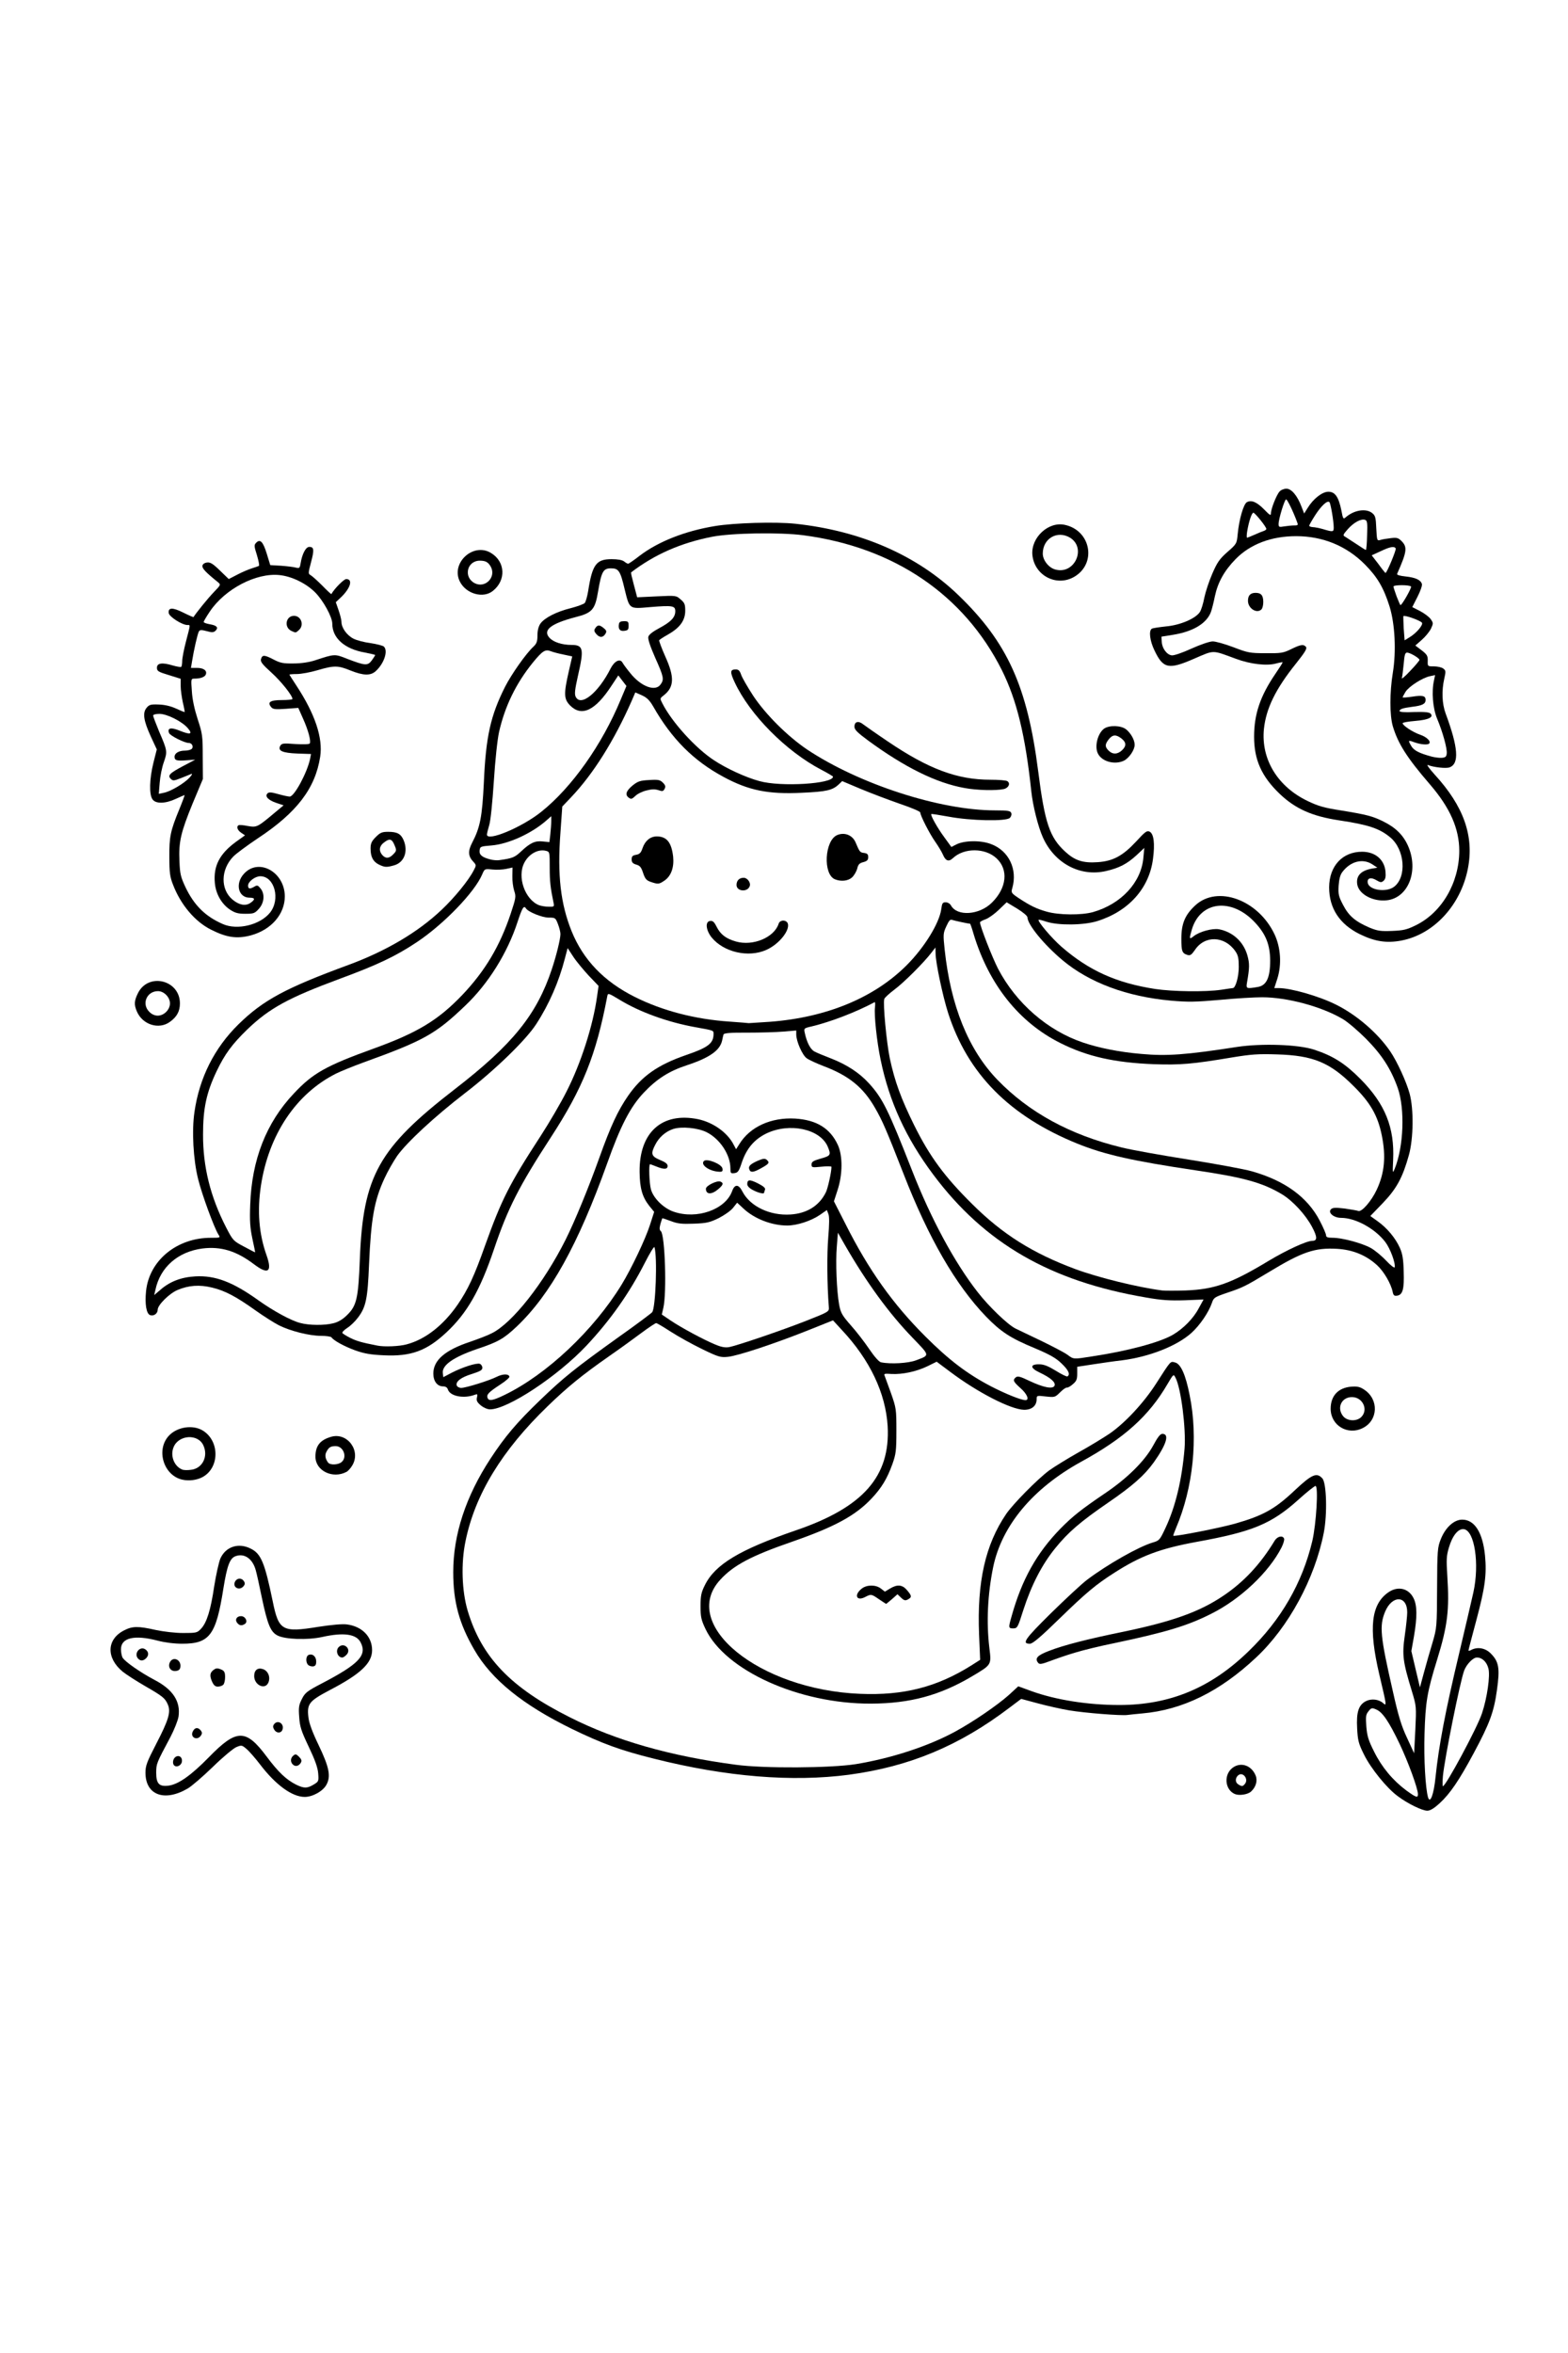 <?xml version="1.0" encoding="UTF-8"?>
<svg xmlns="http://www.w3.org/2000/svg" class="img-fluid" id="outputsvg" style="transform: none; transform-origin: 50% 50%; cursor: move;" width="1024" height="1536" viewBox="0 0 10240 15360">
  <rect x="0" y="0" width="10240" height="15360" fill="#808080" stroke="none"/>
  <g id="lfPOqvWoiWJVFK2jNdu3FW" fill="rgb(0,0,0)" style="transform: none;">
    <g style="transform: none;">
      <path id="pequPhR42" d="M9204 11820 c-32 -17 -80 -46 -106 -65 -72 -53 -175 -180 -221 -273 -39 -80 -41 -88 -45 -196 -3 -74 0 -126 8 -150 15 -47 60 -76 118 -76 23 0 42 -1 42 -3 0 -2 -14 -64 -32 -138 -27 -112 -32 -154 -32 -259 -1 -133 9 -185 47 -241 37 -55 81 -79 148 -79 116 0 149 42 149 192 0 51 -6 126 -14 165 -10 54 -11 85 -4 120 l11 47 28 -92 c54 -175 59 -223 57 -469 -3 -218 -2 -231 20 -285 14 -34 38 -70 62 -92 38 -34 44 -36 109 -36 59 0 74 4 99 25 44 37 69 107 81 223 14 136 2 250 -49 435 -22 82 -40 151 -40 153 0 2 20 4 44 4 81 0 135 73 136 184 0 98 -29 266 -61 346 -37 93 -162 326 -225 421 -26 38 -72 92 -102 120 -51 47 -56 49 -111 49 -44 0 -72 -7 -117 -30z m-4 -187 c0 -35 -135 -323 -181 -388 -36 -50 -56 -57 -64 -22 -17 68 63 240 162 347 60 64 83 82 83 63z m166 -218 c26 -181 59 -344 135 -660 111 -468 112 -469 105 -562 -3 -51 -13 -101 -25 -129 -19 -41 -23 -45 -38 -33 -9 8 -26 34 -37 59 -19 42 -21 63 -21 280 -1 260 -3 278 -70 495 -24 77 -51 176 -60 220 -19 92 -32 392 -20 451 7 32 9 34 12 14 2 -14 10 -74 19 -135z m209 -99 c104 -208 142 -381 96 -437 -19 -24 -19 -24 -41 -4 -12 11 -27 33 -34 50 -16 39 -58 224 -91 400 -14 77 -28 149 -31 160 -11 43 25 -18 101 -169z m-380 -228 c-36 -115 -65 -250 -65 -305 0 -27 7 -91 15 -143 18 -118 18 -122 1 -145 -12 -17 -16 -17 -31 -5 -49 40 -69 135 -50 240 25 135 105 474 123 517 l17 43 8 -61 c6 -51 4 -73 -18 -141z"></path>
      <path id="pQEDBRsRW" d="M1035 11751 c-88 -23 -115 -64 -115 -178 l0 -83 75 -146 c41 -80 75 -157 75 -170 0 -36 -46 -78 -155 -140 -190 -107 -230 -157 -223 -275 4 -81 24 -114 88 -146 57 -29 143 -30 266 -3 49 11 116 20 150 20 53 0 63 -3 87 -28 37 -39 63 -121 86 -278 34 -221 65 -264 194 -264 81 0 135 24 165 72 23 38 50 132 83 291 24 120 49 167 94 179 19 5 72 0 150 -13 290 -50 405 2 405 183 0 62 -4 79 -26 111 -34 51 -118 111 -253 181 -164 86 -166 93 -68 300 54 115 61 136 64 205 4 61 1 83 -15 111 -42 78 -182 106 -287 56 -63 -30 -132 -91 -192 -170 -62 -82 -104 -126 -120 -126 -8 0 -72 56 -144 124 -93 90 -146 133 -192 156 -65 32 -141 44 -192 31z m995 -139 c22 -18 23 -19 6 -68 -24 -73 -36 -87 -36 -43 0 46 -15 59 -65 59 -53 0 -65 -13 -65 -70 0 -25 5 -51 12 -58 16 -16 81 -15 97 1 7 6 -2 -19 -20 -57 -28 -60 -33 -82 -36 -170 -4 -91 -2 -106 19 -146 21 -41 35 -51 145 -110 67 -36 132 -73 145 -82 l23 -17 -30 0 c-43 -1 -55 -17 -55 -71 0 -56 12 -70 64 -71 34 -2 36 -3 12 -6 -17 -3 -66 3 -111 12 -59 13 -113 16 -200 13 -191 -6 -202 -18 -255 -269 -39 -186 -46 -211 -71 -243 -29 -36 -59 -31 -81 14 -9 19 -17 37 -18 40 0 3 20 4 45 2 58 -5 75 9 75 62 0 54 -13 66 -72 66 -41 0 -50 -3 -57 -22 -6 -17 -10 -8 -15 41 -11 93 -43 209 -72 259 -42 71 -85 85 -248 79 -72 -2 -140 -8 -152 -11 -18 -7 -20 -4 -16 28 7 58 -4 84 -40 94 -32 8 -32 8 51 51 157 82 197 141 189 277 -4 66 -12 89 -51 167 -26 50 -41 85 -35 79 14 -14 77 -16 97 -3 9 6 12 25 10 65 l-4 56 108 -110 c124 -125 166 -150 253 -150 73 0 114 25 170 102 70 98 126 159 178 194 58 39 75 41 106 16z m-871 -19 l46 -28 -50 -5 -50 -5 -5 -50 -6 -50 -22 48 c-49 107 -9 147 87 90z m-287 -850 c5 -6 24 -14 41 -16 31 -4 31 -4 -5 -5 -26 -2 -45 5 -64 22 l-28 23 20 29 19 29 3 -35 c2 -19 8 -40 14 -47z m1458 28 c0 -9 -7 -26 -16 -37 -14 -17 -15 -17 -10 -1 3 10 6 30 6 43 0 14 4 22 10 19 6 -3 10 -14 10 -24z"></path>
      <path id="p3vIZhTuu" d="M1232 11368 c-15 -15 -16 -72 -2 -99 8 -14 21 -19 53 -19 54 0 67 13 67 65 0 52 -13 65 -65 65 -23 0 -46 -5 -53 -12z"></path>
      <path id="p16ICLbK8O" d="M1760 11321 c-14 -27 -13 -84 2 -99 7 -7 30 -12 53 -12 51 0 65 13 65 61 0 62 -7 69 -61 69 -38 0 -51 -4 -59 -19z"></path>
      <path id="pzthdB4jw" d="M1354 11005 c-20 -49 -18 -108 4 -128 21 -19 92 -23 123 -7 16 9 19 22 19 78 0 40 -5 73 -12 80 -7 7 -36 12 -66 12 -51 0 -54 -1 -68 -35z"></path>
      <path id="p58fmgrzG" d="M1650 11020 c-15 -15 -20 -33 -20 -78 0 -32 5 -63 12 -70 20 -20 105 -15 128 8 22 22 28 106 10 141 -15 28 -102 27 -130 -1z"></path>
      <path id="p1FWKD6Kwk" d="M1081 10921 c-14 -25 -14 -77 -1 -102 8 -15 21 -19 59 -19 62 0 73 14 69 82 l-3 53 -57 3 c-48 3 -58 0 -67 -17z"></path>
      <path id="phHRzEao2" d="M1981 10896 c-7 -8 -11 -36 -9 -68 l3 -53 51 -3 c64 -4 76 9 72 80 l-3 53 -51 3 c-35 2 -54 -2 -63 -12z"></path>
      <path id="pXeO1dQ16" d="M1521 10626 c-7 -8 -11 -34 -9 -58 l3 -43 54 -3 c63 -4 71 4 71 64 0 29 -5 44 -16 48 -29 11 -91 6 -103 -8z"></path>
      <path id="pmwEt9jjs" d="M8034 11740 c-39 -16 -54 -49 -54 -123 0 -62 3 -71 29 -98 26 -26 36 -29 93 -29 71 0 99 14 123 60 34 65 6 169 -51 190 -31 12 -111 12 -140 0z"></path>
      <path id="pvvKZbjWh" d="M4945 11630 c-319 -27 -707 -106 -965 -195 -147 -50 -424 -188 -555 -276 -152 -101 -285 -235 -357 -359 -104 -178 -138 -311 -138 -537 0 -219 34 -369 130 -571 82 -172 195 -335 335 -481 l80 -84 -51 32 c-73 44 -157 71 -225 71 -47 0 -63 -5 -88 -26 -17 -14 -31 -32 -31 -40 0 -10 -15 -14 -60 -14 -68 0 -115 -19 -125 -50 -4 -13 -15 -20 -31 -20 -46 0 -64 -32 -64 -114 0 -60 4 -79 23 -107 33 -49 108 -94 217 -130 52 -18 116 -42 142 -56 134 -66 340 -328 482 -611 59 -118 149 -336 221 -537 73 -204 120 -305 187 -402 89 -128 192 -201 376 -265 106 -36 158 -63 166 -83 9 -24 8 -25 -16 -25 -42 0 -212 -40 -307 -71 -96 -32 -213 -83 -266 -116 l-29 -19 -23 114 c-53 261 -165 519 -346 797 -207 318 -281 463 -371 730 -91 269 -176 417 -310 542 -134 126 -227 158 -441 151 -121 -5 -150 -9 -215 -33 -74 -27 -143 -65 -155 -85 -3 -5 -34 -10 -69 -10 -76 0 -199 -31 -275 -69 -31 -16 -99 -59 -151 -96 -130 -93 -190 -125 -272 -146 -77 -21 -127 -15 -197 21 -45 22 -111 93 -111 118 0 29 -21 42 -65 42 -68 0 -70 -4 -70 -147 0 -118 2 -133 27 -185 66 -141 220 -238 379 -238 l46 0 -39 -97 c-71 -174 -99 -306 -105 -485 -6 -176 5 -279 44 -403 51 -160 131 -291 250 -408 162 -159 308 -237 718 -388 268 -98 469 -221 635 -388 58 -58 122 -131 143 -162 36 -54 37 -57 22 -85 -22 -44 -19 -112 9 -164 51 -97 65 -168 76 -393 13 -299 44 -436 138 -623 41 -81 137 -218 186 -263 21 -20 26 -34 26 -74 0 -32 7 -58 19 -76 27 -38 105 -78 198 -101 43 -11 83 -26 90 -33 7 -7 20 -52 28 -100 30 -175 46 -189 199 -186 l105 2 45 -37 c58 -47 206 -117 310 -146 132 -37 241 -51 442 -57 291 -9 499 19 739 98 254 84 457 204 633 373 321 309 451 596 522 1150 43 339 75 432 176 525 121 111 261 88 402 -65 60 -65 73 -74 103 -74 20 0 43 6 52 13 24 17 32 112 18 222 -19 159 -95 275 -236 360 -101 60 -180 80 -328 80 l-129 0 69 63 c242 222 535 323 893 308 183 -7 195 -10 214 -51 40 -83 -1 -182 -87 -214 -40 -15 -91 10 -125 62 -25 38 -27 39 -75 34 -26 -2 -54 -10 -60 -16 -8 -8 -12 -51 -12 -124 0 -99 3 -117 25 -160 32 -64 97 -123 151 -137 24 -7 84 -10 134 -8 78 3 100 7 157 36 82 40 159 121 202 212 27 57 31 78 34 170 2 58 0 122 -6 141 l-9 36 76 12 c225 38 417 136 562 287 81 86 120 143 169 247 62 133 74 191 74 367 1 133 -3 167 -23 240 -37 134 -80 218 -150 292 l-61 66 60 61 c36 36 72 83 88 118 24 53 27 71 30 193 3 170 -2 184 -75 188 -50 3 -53 2 -58 -25 -37 -180 -260 -317 -446 -273 -77 18 -159 57 -301 143 -158 95 -170 101 -274 136 -82 28 -88 32 -99 65 -35 102 -124 206 -228 265 -65 37 -211 86 -297 100 -72 12 -336 51 -345 51 -3 0 -5 15 -5 33 0 45 -20 79 -57 98 -17 8 -45 27 -63 42 -26 23 -41 27 -91 27 -51 0 -59 2 -59 19 0 10 -9 29 -19 42 -17 21 -27 24 -93 23 -59 0 -88 -7 -149 -33 -94 -39 -237 -123 -346 -202 l-81 -59 -44 19 c-56 24 -137 41 -195 41 -36 0 -44 3 -39 15 44 116 51 161 51 330 -1 157 -3 175 -27 242 -35 97 -71 157 -137 226 -106 112 -242 185 -518 281 -90 31 -196 72 -237 90 -149 68 -257 161 -291 249 -22 59 -11 108 47 196 165 252 700 442 1104 391 164 -20 339 -85 486 -178 l56 -37 -5 -160 c-12 -347 43 -593 178 -792 46 -67 202 -225 279 -283 36 -26 124 -80 195 -120 293 -163 395 -263 582 -567 11 -19 23 -23 59 -23 25 0 53 4 63 10 47 25 100 240 108 445 9 201 -21 415 -80 593 -14 39 -22 72 -19 72 38 0 212 -37 309 -65 181 -51 260 -95 387 -215 98 -92 112 -100 172 -100 83 0 88 12 93 195 4 174 -10 262 -65 434 -71 217 -231 471 -391 621 -311 291 -614 400 -1038 371 -161 -11 -327 -37 -441 -69 l-70 -20 -60 45 c-329 249 -655 385 -1049 438 -141 19 -487 27 -630 15z m614 -145 c231 -37 474 -116 650 -212 119 -64 275 -171 348 -237 73 -67 92 -70 210 -26 107 38 187 57 335 75 154 19 268 19 384 0 233 -38 447 -150 637 -335 259 -250 419 -572 443 -895 l7 -90 -62 55 c-175 156 -306 210 -666 275 -175 32 -287 66 -388 117 -98 49 -222 128 -306 196 -55 45 -375 352 -367 352 2 0 33 -11 69 -25 84 -31 214 -64 457 -114 317 -66 493 -129 646 -232 136 -90 243 -206 338 -362 16 -26 21 -28 69 -25 l52 3 3 42 c5 67 -51 163 -166 285 -187 198 -416 309 -807 393 -283 61 -415 95 -524 136 -153 57 -181 52 -181 -33 0 -34 5 -50 18 -57 13 -8 5 -10 -34 -11 -57 0 -64 -7 -64 -66 l0 -34 -50 0 -50 0 0 -41 c0 -115 102 -370 207 -517 108 -150 204 -238 418 -383 146 -98 260 -211 315 -312 l42 -78 52 3 51 3 3 47 c3 54 -16 98 -83 194 -61 85 -139 154 -298 263 -75 52 -168 120 -206 152 -100 84 -203 216 -261 334 -51 105 -124 304 -115 314 3 3 79 -67 168 -156 89 -88 189 -180 222 -205 130 -97 332 -211 423 -239 39 -11 47 -19 73 -71 93 -185 150 -484 129 -679 -13 -122 -30 -219 -39 -219 -4 0 -30 33 -57 72 -112 166 -269 297 -515 431 -314 172 -516 415 -573 687 -31 146 -41 303 -28 434 17 170 16 189 -10 213 -60 54 -215 135 -342 179 -159 55 -407 81 -601 63 -446 -42 -843 -243 -958 -486 -30 -64 -32 -75 -32 -178 0 -100 2 -115 28 -167 67 -136 227 -232 597 -359 362 -124 537 -277 587 -512 36 -170 -29 -391 -176 -597 -33 -47 -82 -107 -109 -133 l-49 -49 -144 57 c-264 105 -435 158 -526 163 l-82 4 -123 -60 c-68 -33 -154 -80 -192 -105 l-69 -45 -77 57 c-42 31 -135 97 -205 146 -174 121 -269 199 -399 325 -298 288 -473 576 -536 881 -40 189 -12 376 81 563 106 211 285 368 600 526 301 152 653 253 1084 310 179 24 562 22 724 -5z m1033 -2460 c-5 -62 9 -78 69 -73 l48 3 3 -40 3 -40 50 -3 50 -3 -112 -48 c-146 -63 -193 -94 -289 -193 -201 -207 -378 -511 -544 -937 -112 -287 -138 -346 -184 -426 -77 -136 -172 -213 -336 -275 -47 -18 -97 -41 -112 -52 -28 -20 -68 -110 -68 -154 0 -24 -2 -25 -38 -19 -21 3 -113 7 -206 7 -111 1 -169 5 -171 12 -2 6 -6 23 -9 38 -14 65 -82 113 -231 162 -116 38 -196 89 -281 179 -88 93 -152 217 -239 462 -189 528 -370 855 -590 1064 -84 79 -128 104 -267 150 -54 18 -98 33 -98 34 0 1 30 2 67 2 l68 0 3 48 c2 26 5 47 8 47 3 0 18 -7 35 -16 19 -9 49 -14 82 -12 l52 3 3 38 c2 20 5 37 8 37 13 0 164 -109 244 -176 156 -131 317 -319 424 -495 57 -95 148 -284 174 -363 l20 -60 -24 -31 c-44 -58 -57 -111 -58 -245 -1 -138 11 -190 64 -273 41 -65 101 -97 203 -109 147 -16 258 15 347 98 l51 47 37 -36 c83 -80 185 -111 345 -105 130 5 192 27 250 86 65 66 82 120 82 252 -1 83 -6 131 -19 171 l-18 57 71 138 c146 287 307 511 515 719 152 151 265 237 423 322 54 29 98 53 98 53 0 0 -1 -20 -3 -45z m-649 -171 c26 -9 47 -18 47 -21 0 -3 -38 -46 -85 -95 -97 -101 -235 -283 -320 -420 -32 -51 -67 -106 -77 -123 l-19 -30 5 130 c8 210 16 239 92 326 36 40 90 110 121 156 34 50 64 84 77 86 49 10 116 6 159 -9z m1217 -39 c224 -37 391 -86 479 -138 51 -31 151 -128 151 -148 0 -5 -49 -9 -109 -9 -181 0 -503 -65 -716 -145 -391 -146 -686 -376 -939 -729 -31 -43 -56 -77 -56 -74 0 3 26 68 59 145 157 373 342 670 524 839 80 74 78 73 268 162 69 32 143 71 165 85 44 31 58 32 174 12z m-3063 -179 c67 -48 127 -93 133 -101 12 -15 28 -187 22 -239 -3 -25 -10 -17 -61 70 -75 131 -145 233 -220 321 -33 40 -61 76 -61 79 0 4 15 -5 33 -18 17 -13 87 -63 154 -112z m-1472 110 c122 -32 240 -124 334 -260 67 -98 108 -185 179 -386 108 -301 158 -400 363 -715 186 -286 295 -539 351 -814 l23 -111 -51 -52 c-28 -29 -62 -67 -76 -85 l-26 -32 -36 106 c-42 120 -89 217 -154 318 -67 104 -271 302 -468 453 -197 152 -375 317 -440 407 -56 80 -117 210 -139 299 -25 105 -44 285 -45 431 -1 189 -24 275 -96 355 l-35 39 28 14 c24 13 53 20 158 41 41 8 81 5 130 -8z m2282 -35 c82 -27 220 -77 308 -112 l160 -62 0 -283 c0 -156 -3 -284 -7 -284 -4 0 -10 4 -13 10 -3 5 -38 19 -77 31 -133 41 -312 14 -416 -61 l-41 -29 -51 34 c-28 19 -75 42 -103 50 -58 17 -251 21 -291 5 -24 -9 -26 -8 -21 13 22 97 31 339 16 470 l-7 68 70 45 c90 58 282 154 307 154 10 0 85 -22 166 -49z m-2760 -103 c30 -7 61 -25 88 -52 64 -61 75 -109 85 -366 21 -544 122 -725 620 -1110 419 -323 577 -538 670 -908 17 -67 17 -76 3 -112 -15 -38 -18 -40 -60 -40 -24 0 -61 -9 -82 -19 l-38 -20 -27 82 c-64 190 -192 393 -336 530 -195 187 -272 230 -665 372 -71 26 -152 59 -180 73 -271 136 -453 418 -496 771 -14 115 -2 222 37 339 26 78 31 151 12 170 -7 7 -29 12 -49 12 -30 0 -52 -10 -101 -48 -100 -75 -157 -97 -258 -97 -73 0 -93 4 -140 28 -54 28 -113 77 -130 108 -8 14 -2 13 43 -2 68 -24 232 -25 308 -3 69 20 174 76 269 144 94 67 211 131 270 146 58 16 100 17 157 2z m5771 -244 c96 -28 180 -69 338 -164 110 -66 247 -130 278 -130 23 0 20 -11 -23 -76 -70 -106 -152 -171 -286 -225 -101 -40 -206 -64 -445 -99 -594 -88 -827 -162 -1111 -351 -301 -202 -481 -484 -559 -879 -12 -63 -24 -121 -26 -129 -3 -8 -41 22 -102 80 -54 52 -114 105 -135 119 -20 14 -38 30 -40 35 -8 23 14 238 34 330 33 155 73 267 159 440 101 204 199 337 379 515 198 197 395 321 675 425 150 55 417 121 566 138 70 9 217 -6 298 -29z m1076 -255 c-66 -71 -185 -129 -261 -129 -19 0 -43 -5 -54 -11 -20 -10 -20 -9 -5 20 9 16 16 37 16 46 0 11 11 15 43 15 60 0 191 35 241 64 54 32 55 31 20 -5z m-7389 -196 c0 -203 9 -270 56 -415 51 -156 121 -278 229 -391 123 -131 207 -179 520 -292 287 -104 421 -185 579 -350 144 -151 243 -315 310 -512 27 -80 30 -97 21 -135 -5 -24 -10 -58 -10 -75 l0 -33 -58 0 c-56 0 -59 1 -74 33 -57 120 -254 322 -424 436 -139 93 -260 150 -504 240 -335 124 -460 192 -604 330 -101 98 -148 162 -202 275 -113 239 -118 477 -17 771 47 135 118 272 152 290 14 8 26 14 26 15 0 0 0 -84 0 -187z m7061 -54 c11 -9 38 -10 110 -3 l96 9 30 -34 c44 -49 87 -148 100 -225 15 -88 -9 -212 -60 -316 -46 -95 -195 -249 -287 -297 -162 -84 -331 -102 -580 -60 -260 44 -335 50 -539 44 -283 -8 -458 -46 -641 -138 -270 -135 -466 -381 -566 -708 -21 -71 -31 -81 -85 -81 -38 0 -54 55 -43 146 24 197 84 416 150 546 176 350 529 603 1002 718 67 17 266 52 442 80 350 55 457 81 583 141 91 44 213 149 248 214 l19 36 3 -30 c2 -16 10 -35 18 -42z m-4075 21 c36 -11 80 -33 99 -50 23 -21 27 -27 12 -20 -12 6 -44 10 -70 8 l-47 -3 -3 -51 c-3 -49 -1 -52 28 -64 38 -16 38 -27 1 -35 -41 -9 -53 -27 -49 -77 3 -41 4 -43 38 -46 19 -2 52 2 73 8 22 6 41 9 43 7 3 -2 -10 -24 -28 -48 -91 -119 -235 -151 -328 -73 -26 22 -60 72 -60 87 0 2 20 12 45 21 l45 18 0 50 0 50 -60 -4 c-55 -3 -60 -1 -60 17 0 84 71 175 160 205 70 24 84 24 161 0z m655 -8 c71 -37 125 -109 139 -185 l7 -37 -61 0 -61 0 0 -50 0 -49 55 -16 c48 -15 54 -19 45 -35 -19 -36 -83 -78 -141 -95 -73 -20 -138 -10 -215 35 -53 30 -139 122 -99 106 38 -16 104 -19 120 -6 9 7 15 29 15 51 0 35 -4 41 -39 59 -54 27 -56 34 -16 53 30 14 35 22 35 51 0 56 -8 66 -54 66 l-41 0 25 20 c72 57 208 72 286 32z m-440 -162 c24 0 44 -4 44 -10 0 -5 -22 -10 -50 -10 -48 0 -50 1 -49 28 1 16 3 20 6 10 3 -14 15 -18 49 -18z m4309 -517 c-20 -86 -80 -211 -139 -290 -60 -79 -168 -179 -240 -222 -130 -78 -361 -141 -509 -141 -40 0 -135 7 -212 15 -464 48 -847 -41 -1105 -256 -121 -101 -229 -233 -230 -280 0 -9 -22 -30 -49 -47 l-49 -30 -24 25 c-12 14 -42 36 -66 50 -50 30 -50 27 -1 153 110 287 338 513 610 605 103 36 239 62 376 75 127 11 230 5 438 -26 224 -33 263 -36 438 -32 161 4 191 8 259 30 125 41 203 91 304 193 118 119 180 228 201 354 8 44 8 43 11 -31 2 -45 -4 -105 -13 -145z m-3365 -120 c-20 -56 -50 -227 -61 -341 -7 -64 -13 -118 -14 -120 -1 -1 -38 13 -81 31 -73 31 -159 60 -261 87 l-43 11 15 37 c20 48 29 54 140 97 118 45 196 96 260 168 28 31 51 56 52 56 1 1 -2 -11 -7 -26z m-525 -464 c404 -86 701 -294 854 -597 17 -34 34 -82 38 -107 l6 -45 53 0 c43 0 55 4 64 20 6 11 25 27 42 36 26 14 37 14 76 3 83 -23 183 -152 168 -215 -10 -39 -64 -91 -112 -110 -53 -20 -104 -10 -153 32 -24 20 -39 25 -73 22 -39 -3 -45 -7 -63 -44 -11 -22 -35 -61 -53 -87 -34 -49 -92 -164 -92 -183 0 -7 -61 -33 -136 -58 -75 -26 -180 -65 -232 -87 -74 -32 -100 -39 -112 -30 -47 34 -86 41 -263 47 -254 9 -373 -14 -543 -105 -200 -108 -356 -268 -476 -490 -30 -55 -51 -42 -91 57 -72 172 -232 421 -358 556 l-67 72 -13 176 c-14 204 -5 320 36 463 91 315 274 494 634 619 261 91 598 113 866 55z m3017 -241 c50 -96 11 -236 -92 -332 -62 -58 -149 -100 -188 -91 -41 8 -86 39 -111 73 l-21 30 37 -10 c50 -14 144 -3 192 21 91 47 138 148 128 278 -5 67 -4 73 14 73 12 0 27 -15 41 -42z m-1134 -444 c84 -24 142 -57 204 -113 48 -44 117 -146 106 -157 -3 -2 -25 7 -49 20 -112 63 -285 71 -399 20 -75 -34 -152 -113 -189 -197 -31 -68 -66 -207 -76 -302 -39 -366 -95 -595 -192 -790 -144 -286 -352 -507 -624 -661 -288 -163 -615 -242 -959 -231 -240 8 -396 42 -580 130 -98 46 -191 112 -185 130 2 6 9 30 14 52 l10 40 129 -3 c125 -3 130 -3 158 21 27 24 29 30 29 104 0 72 -3 83 -28 116 -15 20 -49 49 -75 64 -26 14 -48 27 -49 28 -2 1 13 38 32 82 28 66 35 94 35 148 0 68 -8 94 -41 131 -19 20 -18 21 32 95 61 89 150 183 239 251 82 63 241 141 345 169 71 19 95 21 209 15 70 -3 132 -9 138 -12 5 -3 -23 -26 -63 -50 -171 -106 -332 -255 -429 -399 -74 -109 -112 -195 -108 -242 l3 -38 57 -3 56 -3 12 35 c6 19 42 81 79 138 81 122 224 264 351 350 340 227 868 398 1229 398 98 0 101 1 107 24 10 43 0 80 -26 94 -30 16 -299 11 -393 -8 -33 -6 -61 -9 -64 -6 -3 3 11 27 31 54 l36 49 112 -4 c141 -6 207 14 263 79 43 51 55 91 55 190 l0 77 43 29 c135 93 284 124 415 86z m-3538 -79 c-5 -22 -10 -88 -10 -147 0 -99 -2 -108 -19 -108 -45 0 -101 72 -101 130 0 59 55 137 110 158 14 5 26 9 27 8 1 -1 -2 -19 -7 -41z m-251 -276 c17 -6 36 -19 41 -29 9 -17 7 -17 -37 -4 -25 8 -71 14 -102 14 -54 1 -55 1 -31 15 30 17 86 19 129 4z m241 -129 c0 -17 -3 -19 -17 -11 -47 27 -49 31 -15 31 26 0 32 -4 32 -20z m-180 -87 c202 -111 429 -373 579 -671 27 -54 81 -180 81 -190 0 -2 -20 22 -44 54 -78 106 -109 124 -208 124 -55 0 -63 -3 -94 -34 -33 -33 -34 -37 -34 -108 1 -40 7 -100 15 -133 8 -33 15 -65 15 -71 0 -9 -82 -34 -114 -34 -17 0 -104 109 -160 200 -103 167 -141 318 -161 640 -8 124 -17 240 -21 257 l-6 33 43 -15 c24 -9 73 -32 109 -52z m473 -866 c23 -23 58 -71 77 -106 50 -90 62 -101 114 -101 39 0 46 4 63 33 51 85 146 160 172 134 17 -17 15 -24 -34 -132 -44 -97 -58 -172 -37 -201 4 -5 34 -25 67 -43 65 -36 95 -59 95 -73 0 -5 -57 -6 -135 -2 -161 8 -153 14 -186 -121 -21 -90 -41 -135 -59 -135 -18 0 -37 55 -54 150 -20 120 -38 141 -149 169 -100 26 -170 57 -165 73 7 22 60 42 123 46 33 2 66 9 73 14 19 16 15 131 -8 226 -31 130 -26 139 43 69z"></path>
      <path id="poJrqchzE" d="M4780 6247 c-67 -19 -129 -57 -164 -100 -27 -34 -31 -46 -31 -100 l0 -62 52 -3 c51 -3 52 -2 71 35 24 47 47 68 95 88 92 38 211 -8 247 -96 12 -27 16 -29 65 -29 58 0 65 7 65 66 0 72 -60 147 -149 187 -56 24 -188 32 -251 14z"></path>
      <path id="pm9Bv1lhi" d="M4803 5840 c-20 -8 -23 -17 -23 -63 0 -29 5 -58 12 -65 7 -7 36 -12 65 -12 60 0 73 13 73 79 0 30 -6 44 -22 55 -25 18 -70 20 -105 6z"></path>
      <path id="pxex9hLYT" d="M4220 5787 c-29 -10 -37 -20 -50 -58 -12 -37 -20 -48 -45 -55 -29 -9 -30 -11 -30 -64 0 -53 1 -55 29 -60 23 -4 32 -13 42 -43 21 -59 48 -76 122 -77 74 0 96 9 118 52 23 44 30 182 11 233 -26 74 -105 103 -197 72z"></path>
      <path id="pAc88GSGe" d="M5423 5770 c-38 -15 -53 -60 -53 -159 0 -148 34 -201 130 -201 62 0 104 22 119 61 21 57 27 64 55 67 25 3 26 6 26 57 0 53 -1 55 -32 63 -25 6 -34 15 -40 43 -14 57 -49 79 -121 78 -34 0 -72 -4 -84 -9z"></path>
      <path id="pfymg7EOT" d="M4076 5237 c-13 -10 -17 -24 -14 -61 3 -43 8 -53 41 -80 37 -29 44 -31 137 -34 89 -3 100 -2 119 17 23 23 28 70 11 101 -9 17 -21 19 -84 17 -69 -2 -77 0 -103 26 -32 30 -77 36 -107 14z"></path>
      <path id="p11ji9hR5V" d="M6269 5174 c-185 -33 -391 -135 -632 -311 l-88 -65 3 -57 3 -56 46 -3 c38 -2 51 2 85 29 73 59 278 191 364 234 162 80 295 115 448 115 53 0 103 4 110 9 9 5 12 25 10 57 -3 45 -5 49 -33 55 -53 12 -238 8 -316 -7z"></path>
      <path id="pCooMiWvn" d="M3867 4172 c-20 -22 -23 -92 -5 -110 17 -17 79 -15 106 4 17 11 22 25 22 58 0 23 -5 47 -12 54 -19 19 -92 15 -111 -6z"></path>
      <path id="pYvGgF1Mw" d="M4014 4137 c-3 -8 -4 -36 -2 -63 l3 -49 60 0 60 0 0 60 0 60 -58 3 c-42 2 -59 -1 -63 -11z"></path>
      <path id="p4DMGfCmM" d="M5721 10475 c-26 -18 -38 -22 -52 -15 -22 12 -79 13 -98 1 -23 -15 -7 -91 25 -119 24 -21 34 -23 103 -18 94 6 83 6 162 0 64 -5 67 -5 92 26 19 22 27 43 27 70 0 48 -24 64 -85 58 -26 -3 -49 0 -60 8 -29 21 -78 17 -114 -11z"></path>
      <path id="pZyghw6Zl" d="M1161 9691 c-46 -12 -82 -40 -109 -87 -20 -34 -22 -50 -20 -126 2 -69 7 -92 24 -115 48 -64 130 -92 228 -78 99 15 156 89 156 202 0 93 -31 158 -91 189 -34 17 -144 26 -188 15z m123 -162 c30 -35 30 -36 12 -68 -21 -38 -55 -52 -88 -35 -50 26 -60 66 -27 108 29 37 70 35 103 -5z"></path>
      <path id="p197JXfzqR" d="M2113 9649 c-17 -5 -43 -23 -57 -40 -23 -26 -26 -40 -26 -100 0 -112 35 -153 138 -166 119 -14 182 41 182 158 0 109 -50 158 -160 158 -25 -1 -59 -5 -77 -10z m97 -151 c0 -15 -32 -21 -40 -7 -13 20 9 43 26 28 8 -6 14 -16 14 -21z"></path>
      <path id="phurxYvOV" d="M8740 9354 c-58 -24 -80 -67 -80 -158 0 -129 38 -169 165 -174 71 -3 84 -1 115 20 50 33 70 80 70 159 0 78 -24 123 -80 151 -43 22 -141 23 -190 2z m121 -135 l21 -21 -25 -26 c-26 -25 -27 -25 -47 -7 -24 22 -25 33 -3 57 21 23 28 23 54 -3z"></path>
      <path id="pIgyVAqwo" d="M956 6720 c-129 -41 -146 -261 -25 -329 34 -19 52 -23 109 -19 74 4 105 20 144 72 17 22 21 42 21 106 0 84 -12 112 -67 153 -29 22 -136 32 -182 17z m108 -152 c25 -40 -35 -76 -67 -40 -15 17 -15 20 -1 41 18 26 51 25 68 -1z"></path>
      <path id="px2iHfvfa" d="M8960 6169 c-125 -24 -251 -122 -289 -222 -28 -77 -30 -232 -2 -292 40 -86 110 -125 226 -125 128 0 176 39 184 153 l6 72 18 -26 c58 -87 2 -215 -121 -278 -50 -25 -131 -45 -267 -66 -177 -27 -285 -75 -388 -173 -73 -70 -120 -141 -147 -222 -19 -57 -21 -81 -18 -205 5 -157 20 -218 86 -335 20 -36 39 -68 40 -72 2 -5 -23 -8 -55 -8 -67 0 -146 -19 -240 -56 l-65 -26 -110 47 c-101 43 -116 47 -174 43 -76 -5 -96 -20 -135 -103 -23 -47 -29 -74 -29 -127 0 -40 5 -70 12 -74 6 -4 48 -10 93 -15 92 -8 193 -51 221 -94 9 -14 22 -56 29 -94 8 -38 31 -108 52 -156 32 -74 47 -96 99 -142 61 -54 61 -54 67 -119 8 -85 36 -186 55 -202 24 -19 100 -15 137 8 l32 20 17 -44 c25 -66 43 -78 112 -74 58 3 60 4 90 49 l31 46 41 -38 c39 -37 45 -39 107 -39 63 0 66 1 85 32 10 17 22 49 25 70 6 32 10 38 23 32 10 -5 49 -10 88 -12 99 -5 117 10 122 107 l4 71 70 0 c60 0 72 3 93 25 20 20 25 34 25 78 0 30 -7 74 -15 97 -8 23 -15 44 -15 45 0 2 22 6 49 10 27 4 58 15 70 26 27 26 28 86 1 139 -11 22 -20 41 -20 43 0 3 14 10 30 17 17 7 42 26 56 43 37 44 30 111 -16 168 l-32 40 21 23 c12 13 21 36 21 54 0 30 2 32 38 32 21 0 46 6 56 13 19 14 19 34 0 182 -5 39 -1 64 16 110 51 138 70 217 70 294 0 93 -14 118 -71 127 -21 4 -39 9 -39 11 0 3 15 22 33 43 76 90 139 222 156 330 74 454 -251 819 -659 739z m259 -160 c181 -89 306 -326 273 -518 -17 -100 -86 -228 -183 -341 -151 -174 -209 -265 -243 -379 -21 -72 -21 -279 0 -409 29 -179 1 -364 -79 -516 -48 -91 -159 -196 -259 -245 -150 -74 -262 -88 -397 -51 -105 29 -168 65 -232 130 -74 76 -116 152 -135 242 -20 97 -32 127 -67 165 -37 40 -134 79 -215 89 -34 3 -62 10 -62 14 0 4 8 18 18 30 21 26 20 27 160 -35 103 -46 145 -44 287 10 84 32 113 38 180 39 68 1 88 -3 136 -27 60 -29 136 -36 157 -15 30 30 14 72 -64 169 -125 156 -181 263 -203 385 -32 174 83 360 281 454 66 32 109 44 213 60 172 28 209 38 278 72 82 41 130 88 162 160 25 55 29 76 29 159 1 87 -2 101 -29 154 -39 77 -89 105 -184 105 -85 0 -134 -14 -173 -49 -27 -24 -32 -36 -36 -88 -2 -35 1 -70 8 -84 8 -18 2 -14 -24 13 -53 55 -56 95 -15 175 38 73 79 109 174 149 80 33 151 28 244 -17z m181 -1161 c-32 -112 -36 -118 -72 -117 -18 1 -44 4 -58 8 -23 7 -20 9 28 25 57 19 72 37 72 86 0 25 -5 33 -22 38 -23 6 -23 6 2 13 14 4 35 7 46 8 l21 1 -17 -62z m-75 -359 c4 -11 4 -23 1 -26 -5 -5 -76 35 -76 43 0 2 15 4 34 4 26 0 36 -5 41 -21z m-95 -410 c0 -5 -7 -9 -15 -9 -9 0 -15 9 -15 21 0 18 2 19 15 9 8 -7 15 -16 15 -21z m-176 -435 c9 -22 8 -24 -9 -18 -8 4 -15 12 -15 20 0 19 16 18 24 -2z m-154 -170 c0 -48 -4 -49 -47 -11 l-23 20 28 18 c39 25 42 24 42 -27z m-230 -88 c0 -47 -14 -52 -38 -14 -22 34 -16 48 21 48 13 0 17 -8 17 -34z m-250 2 c0 -17 -20 -47 -20 -31 0 6 -3 18 -6 27 -4 11 -1 16 10 16 9 0 16 -6 16 -12z"></path>
      <path id="pN2jcuR5P" d="M8140 4000 c-15 -15 -20 -33 -20 -78 0 -32 5 -63 12 -70 7 -7 37 -12 68 -12 31 0 61 5 68 12 7 7 12 40 12 78 0 38 -5 71 -12 78 -20 20 -105 15 -128 -8z"></path>
      <path id="pYKKm2imu" d="M1448 6139 c-146 -34 -282 -165 -349 -334 -21 -54 -23 -76 -23 -215 0 -156 11 -225 49 -300 l13 -25 -78 3 c-72 3 -79 2 -94 -19 -22 -32 -22 -188 0 -279 l17 -68 -37 -84 c-43 -102 -50 -189 -17 -229 17 -21 27 -24 90 -23 39 1 86 5 104 8 l32 6 -3 -60 -4 -60 -76 -23 -77 -24 0 -54 0 -54 83 0 82 1 1 -31 c0 -16 8 -59 17 -95 l17 -64 -60 -31 -60 -30 0 -55 0 -55 47 -3 c32 -2 59 3 86 17 l40 20 26 -37 c14 -21 42 -53 61 -72 19 -19 35 -39 35 -46 0 -7 -18 -28 -41 -47 -38 -33 -40 -38 -37 -83 l3 -49 56 -3 c54 -3 58 -1 105 42 47 41 51 43 74 30 14 -7 47 -21 73 -30 38 -13 47 -20 42 -33 -4 -9 -9 -41 -12 -71 -7 -68 6 -83 69 -78 l43 3 25 77 25 78 65 0 65 0 20 -58 20 -57 55 0 55 0 -1 55 c0 30 -4 71 -8 90 -6 33 -3 38 44 78 l50 44 26 -32 c24 -28 31 -31 78 -28 50 3 51 4 54 37 5 50 -5 77 -42 119 l-34 37 13 63 c7 35 21 74 29 87 24 36 82 62 165 73 40 6 79 16 87 22 21 18 18 113 -5 158 -10 20 -31 48 -46 62 -39 36 -135 35 -226 -3 l-67 -28 -87 26 c-48 14 -101 25 -117 25 l-30 0 32 53 c107 178 146 306 136 439 -19 230 -141 401 -414 582 -195 129 -244 197 -206 281 l18 40 5 -62 c5 -53 11 -67 38 -95 30 -29 40 -33 103 -36 86 -5 109 0 151 35 48 41 69 95 69 184 0 115 -35 184 -122 240 -82 53 -215 73 -320 48z m157 -128 c14 -6 4 -9 -37 -13 -72 -6 -127 -41 -164 -105 -23 -39 -29 -61 -32 -132 -2 -47 1 -104 7 -127 14 -51 60 -116 109 -151 34 -26 37 -32 37 -78 l0 -50 70 0 c68 0 73 -2 122 -41 l51 -40 -30 -17 c-27 -15 -29 -21 -26 -64 l3 -48 55 1 c30 0 69 4 85 8 28 7 32 4 63 -47 18 -30 42 -78 52 -106 l20 -51 -73 0 c-90 0 -121 -14 -125 -57 -2 -18 2 -42 9 -54 11 -21 16 -22 101 -15 103 7 99 14 47 -101 l-28 -63 -84 0 c-99 0 -110 -8 -105 -72 l3 -43 60 -5 60 -5 -92 -92 c-82 -81 -93 -95 -93 -126 0 -58 7 -67 56 -67 27 0 61 9 90 25 61 33 126 33 229 0 44 -14 99 -29 123 -32 l43 -6 -25 -26 c-29 -30 -46 -71 -46 -110 0 -43 -59 -151 -111 -203 -52 -52 -125 -92 -194 -108 -93 -21 -258 46 -364 149 -69 67 -89 99 -66 106 8 3 22 7 30 10 20 6 20 78 1 95 -9 6 -36 10 -63 9 l-48 -3 -17 64 c-25 101 -24 110 15 110 42 0 57 15 57 59 0 50 -11 62 -60 68 l-42 6 6 52 c3 29 20 97 38 151 31 96 32 105 33 274 l0 175 -67 160 c-74 181 -93 256 -86 350 7 87 60 197 130 271 90 95 203 142 273 115z m156 -180 c-8 -22 -9 -19 -10 24 0 42 2 46 10 26 6 -15 6 -34 0 -50z m-668 -710 c-4 -3 -11 -10 -15 -15 -5 -5 -8 0 -8 12 0 15 4 20 16 15 9 -3 12 -9 7 -12z m52 -251 c3 -5 4 -10 1 -10 -2 0 -12 -3 -20 -6 -12 -5 -15 -2 -10 10 7 18 20 21 29 6z m-68 -166 c-27 -15 -28 -14 -21 13 5 19 9 20 25 10 18 -11 18 -12 -4 -23z"></path>
      <path id="p112HkhHLt" d="M1875 4148 c-29 -17 -35 -28 -35 -76 0 -70 11 -82 80 -82 70 0 80 11 80 88 0 35 -5 54 -18 65 -21 19 -77 22 -107 5z"></path>
      <path id="px3BBXhbL" d="M2443 5673 c-41 -21 -53 -50 -53 -134 0 -67 2 -73 34 -105 33 -33 37 -34 111 -34 42 0 85 5 97 11 48 26 66 165 28 226 -31 51 -147 71 -217 36z"></path>
      <path id="p30BDAExi" d="M7183 4990 c-43 -26 -53 -48 -53 -120 0 -70 18 -120 51 -144 37 -25 168 -22 203 5 38 30 56 71 56 129 0 102 -51 150 -160 150 -47 0 -74 -6 -97 -20z m112 -120 c11 -17 -5 -32 -21 -19 -7 6 -11 15 -8 20 7 12 21 11 29 -1z"></path>
      <path id="pIKlwSRGR" d="M3067 3906 c-79 -29 -107 -75 -107 -174 0 -118 56 -172 180 -172 101 0 159 48 175 142 8 46 -9 125 -33 154 -45 54 -142 77 -215 50z m97 -145 c18 -20 13 -47 -13 -60 -21 -11 -39 -4 -52 21 -8 15 -7 24 7 39 22 24 36 24 58 0z"></path>
      <path id="pQgWg5Gw1" d="M6810 3801 c-19 -10 -48 -37 -65 -60 -26 -37 -30 -53 -33 -120 -4 -89 14 -139 68 -184 80 -68 228 -62 301 12 45 45 63 104 56 188 -6 76 -34 124 -91 158 -36 21 -56 25 -122 25 -58 0 -89 -5 -114 -19z m158 -136 c51 -43 47 -90 -9 -124 -29 -18 -35 -18 -60 -5 -38 19 -63 68 -49 93 12 24 58 61 76 61 7 0 26 -11 42 -25z"></path>
    </g>
  </g>
  <g id="l3BbHDQJpoyzZCaCWBvVHXB" fill="rgb(255,255,255)" style="transform: none;">
    <g style="transform: none;">
      <path id="pF5DhBUS4" d="M0 7680 l0 -7680 5120 0 5120 0 0 7680 0 7680 -5120 0 -5120 0 0 -7680z m9402 4091 c67 -61 127 -149 223 -328 104 -194 131 -267 151 -411 20 -142 13 -185 -41 -239 -35 -35 -85 -44 -126 -23 -10 6 -19 8 -19 4 0 -4 23 -92 51 -196 57 -213 69 -299 57 -424 -15 -150 -68 -234 -149 -234 -54 0 -110 52 -140 128 -21 53 -23 73 -24 317 -1 255 -2 262 -29 355 -16 52 -41 140 -56 195 l-27 100 -28 -118 -28 -119 17 -96 c22 -129 21 -203 -3 -250 -32 -64 -101 -80 -162 -39 -115 78 -133 233 -61 539 48 203 49 207 25 186 -29 -26 -78 -31 -113 -13 -48 25 -63 72 -57 178 4 78 9 99 45 171 45 91 149 219 220 271 65 49 160 95 193 95 19 0 44 -15 81 -49z m-8176 -96 c26 -15 100 -79 164 -141 64 -63 133 -120 153 -129 34 -14 37 -14 67 12 17 14 58 61 90 103 101 132 208 210 290 210 52 0 120 -38 142 -80 30 -55 18 -114 -52 -260 -41 -85 -62 -143 -66 -181 -10 -87 5 -105 137 -175 204 -106 279 -177 279 -262 0 -88 -65 -155 -164 -168 -29 -4 -99 2 -189 16 -234 38 -257 25 -296 -167 -52 -251 -76 -310 -142 -343 -81 -42 -165 -14 -200 64 -10 25 -28 105 -40 180 -23 157 -49 239 -86 278 -25 27 -31 28 -117 28 -53 0 -128 -9 -180 -20 -115 -26 -152 -25 -206 3 -114 58 -118 180 -8 270 24 19 88 60 143 92 118 68 133 80 151 122 21 48 5 101 -76 257 -61 118 -70 142 -70 188 0 146 124 192 276 103z m6944 20 c32 -29 44 -71 30 -105 -30 -73 -109 -92 -161 -41 -48 49 -35 136 25 162 28 12 84 4 106 -16z m-2625 -110 c394 -53 719 -188 1047 -437 l77 -58 108 29 c59 16 152 37 206 46 101 17 342 36 380 30 12 -2 56 -6 97 -10 263 -23 507 -143 743 -365 212 -198 383 -514 442 -814 24 -122 18 -325 -9 -355 -37 -41 -68 -28 -182 79 -128 121 -206 164 -388 216 -103 29 -394 86 -404 79 -1 -1 7 -24 18 -50 112 -262 146 -589 89 -868 -26 -133 -58 -204 -95 -213 -32 -8 -25 -16 -124 138 -81 126 -202 256 -303 326 -40 27 -130 82 -202 122 -71 40 -159 94 -195 120 -77 58 -233 216 -279 283 -136 200 -191 443 -177 787 l7 165 -58 37 c-225 141 -442 197 -727 185 -660 -27 -1182 -453 -912 -745 87 -95 203 -156 469 -248 276 -96 412 -169 518 -281 66 -70 102 -129 137 -226 23 -65 26 -86 26 -217 0 -140 -1 -148 -35 -245 -20 -55 -39 -107 -42 -115 -6 -13 1 -14 44 -11 71 4 162 -15 235 -50 l61 -30 87 65 c179 135 397 247 484 249 51 0 82 -26 82 -70 0 -23 1 -24 60 -17 58 6 60 6 94 -28 18 -18 38 -32 44 -30 5 1 23 -8 38 -22 24 -20 29 -32 29 -69 l0 -45 105 -16 c58 -9 142 -21 187 -26 179 -23 358 -93 454 -179 55 -50 112 -133 134 -197 11 -33 17 -37 99 -65 104 -35 116 -41 274 -136 216 -131 298 -159 443 -151 104 6 191 42 262 107 45 41 91 121 102 174 4 22 11 28 28 25 38 -5 48 -43 44 -158 -2 -82 -8 -116 -25 -154 -29 -65 -84 -130 -144 -173 l-49 -35 82 -85 c90 -94 129 -166 170 -313 30 -109 32 -299 5 -400 -21 -78 -82 -211 -127 -277 -82 -120 -219 -238 -354 -305 -110 -55 -294 -108 -375 -108 l-28 0 20 -62 c29 -92 22 -202 -18 -288 -106 -226 -373 -324 -518 -190 -67 62 -91 119 -91 217 0 84 5 96 41 107 17 5 26 -2 47 -32 64 -98 195 -94 265 8 18 26 22 47 22 102 0 64 -21 138 -39 138 -3 0 -37 5 -76 11 -103 15 -315 12 -430 -5 -253 -39 -434 -120 -614 -277 -63 -55 -157 -166 -148 -175 2 -2 25 4 52 13 78 25 243 23 330 -4 206 -64 341 -215 365 -408 13 -99 5 -162 -22 -176 -17 -9 -29 -1 -89 65 -86 92 -149 127 -249 134 -97 7 -150 -10 -214 -69 -101 -93 -133 -186 -176 -525 -71 -554 -201 -841 -522 -1150 -269 -259 -635 -419 -1063 -465 -130 -14 -400 -6 -526 15 -195 32 -370 101 -492 194 -37 29 -71 52 -75 52 -4 0 -16 -7 -26 -15 -13 -10 -43 -15 -82 -15 -100 0 -126 35 -153 209 -6 36 -16 71 -23 78 -8 7 -48 22 -91 33 -93 23 -171 63 -198 101 -12 18 -19 44 -19 76 0 40 -5 54 -26 74 -49 45 -145 182 -186 263 -94 187 -125 324 -138 623 -11 225 -24 294 -77 395 -28 54 -26 88 9 124 19 21 19 23 2 55 -33 65 -125 178 -210 258 -155 147 -364 270 -609 360 -410 151 -556 229 -718 388 -157 154 -255 349 -287 572 -18 121 -8 311 24 438 25 101 104 316 132 361 14 22 14 22 -49 22 -222 0 -402 148 -423 347 -9 86 2 150 27 158 24 8 49 -11 49 -36 0 -30 75 -105 129 -128 73 -31 144 -36 226 -16 84 20 158 59 285 150 52 37 120 80 151 96 76 38 199 69 275 69 35 0 66 5 69 10 13 20 81 58 155 85 59 21 99 28 185 32 179 9 282 -29 411 -150 134 -125 219 -273 310 -542 90 -267 164 -412 371 -730 209 -321 296 -538 369 -922 4 -22 7 -21 80 23 131 80 312 146 494 179 123 22 120 21 120 44 0 62 -35 89 -182 139 -184 64 -287 137 -376 265 -67 97 -114 198 -187 402 -72 201 -162 419 -221 537 -142 283 -348 545 -482 611 -26 14 -90 38 -142 56 -163 54 -240 120 -240 207 0 51 26 84 64 84 16 0 27 7 31 20 14 45 106 62 178 34 15 -5 17 -3 12 18 -5 20 0 31 25 52 18 15 44 26 60 26 115 0 442 -216 630 -416 156 -166 282 -345 382 -542 32 -63 60 -108 62 -101 20 62 8 398 -15 425 -7 8 -104 81 -216 160 -289 207 -360 264 -515 413 -153 147 -230 238 -325 383 -161 246 -243 495 -243 741 0 194 39 337 138 507 112 194 316 359 637 516 196 95 317 140 535 194 472 119 904 154 1275 105z m280 -1146 l36 -32 23 22 c20 19 28 21 45 12 27 -15 26 -23 -5 -60 -31 -37 -64 -40 -112 -11 l-33 20 -26 -20 c-33 -26 -92 -26 -125 0 -53 41 -35 85 22 55 39 -20 40 -20 91 15 24 16 45 30 46 30 1 0 18 -14 38 -31z m-4500 -798 c111 -63 109 -238 -3 -304 -65 -38 -166 -22 -219 35 -86 92 -35 260 88 287 44 10 96 3 134 -18z m938 -33 c10 -5 27 -24 37 -41 59 -96 -31 -218 -137 -188 -73 21 -103 59 -103 130 0 92 113 147 203 99z m6637 -286 c100 -50 106 -186 10 -250 -28 -19 -45 -23 -86 -20 -85 7 -134 60 -134 144 0 109 111 176 210 126z m-7791 -2651 c46 -33 66 -69 66 -121 0 -154 -208 -204 -275 -65 -24 49 -25 74 -6 118 37 86 143 120 215 68z m8042 -531 c212 -40 388 -230 435 -469 42 -213 -27 -408 -217 -615 -35 -39 -55 -66 -44 -62 38 15 120 24 142 15 64 -24 56 -130 -26 -351 -24 -65 -27 -149 -9 -228 11 -48 10 -54 -7 -66 -10 -8 -38 -14 -61 -14 -41 0 -41 0 -40 -37 1 -31 -5 -41 -40 -68 l-41 -31 42 -37 c23 -20 50 -53 60 -73 16 -35 16 -37 -2 -63 -10 -14 -42 -38 -69 -52 l-51 -26 34 -67 c19 -37 32 -75 29 -84 -9 -27 -42 -42 -107 -49 -38 -4 -58 -10 -55 -17 64 -144 68 -174 30 -213 -22 -22 -31 -25 -72 -20 -26 3 -57 8 -68 12 -21 6 -22 3 -26 -75 -3 -72 -6 -84 -27 -101 -40 -32 -118 -20 -173 28 -15 14 -18 10 -28 -45 -18 -88 -41 -122 -85 -122 -40 0 -99 46 -136 107 l-22 35 -18 -46 c-27 -71 -65 -116 -98 -116 -15 0 -36 8 -45 19 -20 22 -56 113 -56 142 0 17 -7 13 -44 -25 -48 -49 -83 -64 -113 -48 -22 12 -51 113 -60 207 -6 63 -6 65 -67 118 -52 46 -67 68 -99 142 -21 48 -44 118 -52 156 -7 38 -20 80 -29 94 -28 43 -129 86 -221 94 -45 5 -87 11 -93 15 -21 13 -13 79 17 141 57 120 92 128 259 55 135 -58 114 -58 272 0 96 36 204 48 264 31 22 -6 41 -9 42 -8 2 2 -20 36 -48 77 -98 144 -138 262 -138 409 0 151 49 260 167 373 103 98 211 146 388 173 194 29 266 54 335 112 94 79 108 256 25 321 -51 40 -166 23 -173 -26 -5 -30 21 -38 57 -16 26 15 32 16 46 4 13 -11 16 -26 13 -62 -8 -78 -68 -128 -153 -128 -128 0 -214 93 -215 232 0 137 68 241 200 306 98 48 174 60 271 42z m-7513 -34 c133 -36 222 -138 222 -255 -1 -159 -171 -253 -267 -147 -59 64 -37 156 37 156 37 0 38 12 4 35 -32 21 -73 13 -116 -23 -79 -67 -77 -195 5 -280 18 -19 90 -72 160 -119 255 -168 376 -326 408 -533 19 -123 -34 -280 -155 -464 -25 -38 -46 -71 -46 -72 0 -2 22 -4 49 -4 27 0 88 -11 135 -25 109 -32 134 -31 215 2 85 34 132 35 166 3 55 -51 81 -134 51 -160 -8 -6 -47 -16 -87 -22 -40 -5 -90 -18 -111 -29 -43 -22 -78 -71 -78 -109 0 -14 -9 -48 -19 -77 l-18 -52 35 -33 c62 -60 78 -118 33 -118 -15 0 -76 61 -97 98 -1 2 -28 -23 -60 -56 -33 -33 -67 -63 -76 -68 -16 -8 -15 -14 3 -83 22 -82 20 -101 -11 -101 -23 0 -47 46 -57 108 -5 31 -8 33 -32 27 -14 -4 -57 -9 -96 -12 l-70 -4 -23 -75 c-24 -78 -43 -98 -69 -71 -14 14 -14 22 5 81 11 37 17 68 13 70 -3 2 -24 9 -46 16 -22 7 -65 25 -95 41 l-56 29 -57 -55 c-46 -45 -64 -56 -85 -53 -16 2 -28 10 -30 21 -3 17 20 42 102 108 19 16 18 17 -28 65 -37 38 -117 137 -132 162 -1 2 -31 -11 -67 -29 -70 -35 -100 -34 -95 3 3 24 86 77 121 78 21 0 22 -9 -8 106 -14 53 -25 111 -25 128 0 18 -3 35 -6 39 -3 3 -28 -1 -56 -9 -69 -21 -103 -16 -103 15 0 22 9 27 78 48 l77 24 0 47 c0 26 7 74 14 107 8 33 13 61 12 63 -2 1 -27 -9 -57 -23 -35 -16 -75 -25 -113 -26 -52 -2 -62 1 -79 22 -27 33 -19 84 28 187 l39 84 -22 87 c-26 105 -29 207 -6 239 21 30 83 29 152 -3 30 -14 56 -25 58 -25 1 0 -14 42 -35 93 -58 141 -66 179 -65 312 0 101 4 130 24 180 50 131 144 242 249 294 101 51 168 61 259 37z m935 -457 c66 -18 94 -90 63 -164 -18 -42 -42 -55 -101 -55 -40 0 -52 5 -81 34 -27 27 -34 42 -34 75 0 54 16 85 53 104 39 19 51 20 100 6z m4768 -684 c34 -18 69 -70 69 -103 0 -32 -25 -76 -56 -101 -33 -26 -109 -28 -143 -5 -43 31 -65 119 -40 165 27 52 112 73 170 44z m-4123 -1107 c88 -69 83 -191 -11 -248 -117 -72 -266 67 -203 188 41 79 151 110 214 60z m3798 -93 c148 -87 108 -303 -63 -339 -107 -23 -221 84 -211 196 13 135 158 211 274 143z"></path>
      <path id="pjlGotlcI" d="M9326 11733 c-17 -60 -28 -248 -23 -413 6 -208 17 -276 82 -485 69 -223 81 -326 67 -545 -7 -109 -6 -133 10 -187 23 -79 61 -125 97 -121 71 8 104 227 63 413 -11 50 -52 225 -91 390 -92 385 -135 612 -156 815 -11 112 -35 178 -49 133z"></path>
      <path id="pKZroS9mw" d="M9183 11687 c-87 -65 -159 -151 -209 -252 -38 -75 -46 -103 -51 -165 -5 -65 -3 -78 14 -99 18 -23 23 -24 50 -12 42 17 84 80 153 224 57 120 120 293 120 329 0 26 -11 23 -77 -25z"></path>
      <path id="pk9PZTt7E" d="M9423 11595 c11 -116 112 -618 139 -690 16 -42 58 -85 83 -85 34 0 64 28 75 71 13 46 -8 193 -42 294 -31 94 -236 475 -255 475 -3 0 -3 -29 0 -65z"></path>
      <path id="pwG0Lru7s" d="M9189 11345 c-37 -78 -57 -144 -93 -305 -82 -360 -89 -426 -50 -520 46 -109 144 -106 144 5 0 22 -7 90 -16 152 -18 127 -13 169 47 365 29 96 29 99 22 250 l-8 153 -46 -100z"></path>
      <path id="p4k3ix81c" d="M1934 11650 c-64 -32 -117 -82 -193 -184 -136 -182 -196 -181 -378 6 -114 116 -195 174 -259 184 -64 9 -84 -11 -84 -85 1 -58 0 -58 93 -232 25 -48 49 -108 53 -134 14 -99 -37 -177 -159 -240 -89 -47 -193 -119 -207 -145 -5 -10 -10 -34 -10 -54 0 -75 88 -96 240 -56 46 12 107 20 160 20 179 0 221 -56 269 -361 24 -149 42 -196 78 -210 58 -22 112 15 133 90 6 20 24 101 40 180 37 175 57 224 102 247 49 26 196 31 292 10 139 -31 223 -20 251 35 44 84 -11 142 -255 269 -94 49 -108 60 -128 100 -20 39 -23 55 -18 118 4 63 13 91 62 194 41 86 59 136 62 174 4 51 3 54 -29 73 -43 26 -63 26 -115 1z m-746 -151 c4 -30 -22 -46 -44 -28 -15 12 -19 41 -7 53 16 16 48 1 51 -25z m776 9 c8 -14 6 -22 -11 -40 -18 -18 -24 -19 -37 -8 -19 15 -21 41 -4 58 16 16 38 12 52 -10z m-651 -180 c8 -12 7 -21 -2 -32 -18 -22 -38 -20 -51 5 -22 40 29 66 53 27z m532 -38 c12 -38 -30 -65 -54 -36 -9 11 -10 20 -1 35 14 27 47 27 55 1z m-387 -292 c7 -7 12 -29 12 -50 0 -32 -5 -41 -26 -50 -18 -8 -31 -9 -42 -2 -30 19 -35 38 -19 77 12 28 22 37 39 37 13 0 29 -5 36 -12z m294 -13 c16 -35 0 -77 -34 -89 -35 -12 -58 6 -58 45 0 59 70 92 92 44z m-574 -103 c7 -47 -47 -72 -68 -32 -16 31 4 62 38 58 19 -2 28 -10 30 -26z m887 -36 c0 -32 -23 -53 -49 -43 -19 7 -21 48 -4 65 7 7 22 11 33 10 15 -2 20 -11 20 -32z m-1110 -22 c19 -20 16 -43 -7 -58 -35 -22 -74 27 -48 59 16 19 35 19 55 -1z m1309 -23 c33 -36 -18 -83 -52 -49 -23 23 -7 68 23 68 7 0 20 -9 29 -19z m-665 -200 c22 -14 4 -51 -25 -51 -29 0 -42 24 -24 45 14 17 29 19 49 6z m-8 -247 c9 -11 10 -20 2 -32 -13 -22 -43 -22 -56 -1 -24 38 25 68 54 33z"></path>
      <path id="pDaLs3bXZ" d="M8088 11649 c-22 -12 -23 -42 -2 -60 31 -26 70 25 44 56 -14 17 -19 18 -42 4z"></path>
      <path id="p10cVU8GXE" d="M4805 11520 c-430 -57 -783 -158 -1084 -310 -387 -194 -576 -392 -667 -696 -38 -129 -44 -309 -14 -453 62 -305 238 -593 536 -881 130 -126 226 -204 399 -325 71 -49 167 -119 214 -154 47 -35 91 -64 96 -64 6 0 49 26 97 57 48 31 140 82 204 113 107 52 120 55 169 50 66 -7 301 -85 520 -172 l165 -66 57 62 c185 197 287 414 300 629 18 327 -159 529 -597 679 -370 127 -530 223 -597 359 -24 48 -28 70 -28 137 0 69 4 89 32 148 129 272 611 490 1081 488 256 -1 450 -54 658 -177 131 -78 129 -74 115 -188 -20 -168 -11 -349 25 -526 56 -271 259 -514 573 -687 282 -154 444 -299 566 -509 39 -66 39 -66 52 -40 36 68 69 332 59 461 -17 204 -59 380 -125 520 -36 77 -40 82 -82 94 -94 28 -296 143 -429 243 -36 27 -142 126 -237 219 -172 170 -192 199 -137 199 18 0 69 -43 192 -163 174 -169 238 -223 359 -300 173 -111 299 -158 538 -202 365 -66 488 -117 664 -275 55 -50 106 -90 112 -90 20 0 5 248 -21 360 -65 273 -204 515 -417 720 -246 239 -514 350 -843 350 -205 0 -415 -33 -575 -91 l-85 -31 -62 57 c-74 66 -230 173 -349 238 -176 96 -418 175 -650 213 -163 26 -602 29 -784 4z m2213 -731 c51 -16 170 -45 265 -64 331 -70 472 -112 628 -191 190 -95 376 -271 458 -432 12 -24 20 -50 17 -58 -9 -23 -44 -16 -62 14 -94 155 -203 271 -338 361 -153 103 -330 166 -646 232 -240 49 -392 88 -490 126 -76 29 -94 49 -70 78 9 11 22 9 78 -12 37 -14 109 -39 160 -54z m-335 -279 c53 -164 122 -297 208 -403 85 -105 164 -173 346 -298 159 -109 237 -178 298 -263 83 -117 104 -186 56 -186 -14 0 -31 22 -61 78 -55 100 -169 213 -315 311 -156 106 -210 149 -289 229 -156 160 -253 333 -320 574 -21 74 -21 78 12 78 26 -1 29 -6 65 -120z"></path>
      <path id="pmMooF4sw" d="M3184 9125 c-8 -21 7 -37 82 -86 36 -23 63 -47 61 -53 -6 -19 -44 -18 -84 2 -47 24 -201 72 -231 72 -13 0 -25 -7 -29 -15 -9 -26 27 -54 99 -76 53 -17 68 -25 68 -40 0 -11 -7 -22 -16 -26 -21 -8 -114 22 -184 58 l-55 29 -3 -26 c-7 -52 69 -105 224 -158 138 -46 174 -67 259 -147 220 -209 401 -536 590 -1064 87 -245 151 -369 239 -462 85 -90 165 -141 281 -179 149 -49 217 -97 231 -162 3 -15 7 -33 9 -39 3 -9 45 -13 156 -12 84 0 190 -3 236 -7 l83 -7 0 26 c0 45 40 135 68 155 15 11 65 34 112 52 164 62 259 139 336 275 46 80 72 139 184 426 164 422 341 727 539 933 96 99 159 141 319 207 99 42 138 64 175 100 45 43 58 71 38 84 -5 3 -39 -14 -76 -37 -49 -30 -78 -42 -108 -42 -61 -1 -61 24 1 53 72 34 107 64 99 86 -10 25 -72 13 -165 -31 -58 -28 -76 -33 -88 -23 -22 18 -17 28 31 71 43 38 59 78 32 78 -29 0 -132 -42 -225 -90 -155 -81 -275 -172 -428 -325 -212 -211 -371 -434 -521 -732 l-77 -151 24 -74 c33 -101 34 -222 2 -293 -50 -109 -138 -164 -279 -173 -157 -9 -295 53 -365 167 l-21 33 -15 -28 c-40 -80 -134 -147 -233 -168 -236 -48 -385 86 -382 344 1 108 18 165 64 223 l31 38 -27 84 c-30 94 -121 285 -185 390 -183 299 -490 588 -765 721 -76 37 -103 42 -111 19z"></path>
      <path id="pLHn5UeMG" d="M5754 8893 c-13 -2 -43 -36 -77 -86 -31 -46 -85 -116 -121 -156 -57 -65 -66 -81 -76 -135 -16 -88 -24 -278 -15 -380 l7 -89 45 79 c141 245 288 447 442 606 116 121 115 113 23 148 -50 19 -165 26 -228 13z"></path>
      <path id="p5mVykpLf" d="M6970 8843 c-19 -14 -96 -54 -170 -90 -74 -35 -150 -72 -169 -81 -50 -25 -174 -144 -246 -237 -151 -193 -305 -478 -429 -795 -156 -398 -192 -470 -281 -568 -63 -69 -144 -122 -249 -163 -44 -17 -93 -37 -107 -45 -26 -13 -50 -59 -63 -120 -7 -31 -7 -32 46 -44 124 -30 288 -93 410 -158 4 -2 4 14 2 35 -6 49 12 222 37 341 56 272 165 511 344 750 335 448 764 696 1390 802 102 18 156 21 252 18 l123 -5 -32 58 c-34 65 -100 132 -168 172 -86 50 -294 106 -526 141 -126 20 -122 20 -164 -11z"></path>
      <path id="pjJPaRjcr" d="M4669 8776 c-73 -30 -220 -109 -291 -157 l-56 -38 10 -43 c23 -99 11 -475 -16 -501 -10 -8 -10 -20 -3 -47 6 -19 11 -36 12 -37 1 -2 26 7 56 18 44 17 71 20 150 17 84 -3 104 -8 162 -36 37 -19 79 -48 94 -67 l27 -34 42 39 c72 67 185 110 285 110 64 0 156 -30 213 -69 l46 -32 10 26 c7 17 6 68 -1 153 -9 106 -8 307 4 456 2 28 -1 30 -148 88 -166 65 -451 162 -505 172 -25 4 -52 -1 -91 -18z"></path>
      <path id="pA8Asssl4" d="M2465 8784 c-107 -21 -136 -30 -177 -50 -26 -13 -49 -28 -52 -32 -3 -5 11 -20 31 -33 21 -13 52 -43 70 -67 53 -69 64 -124 73 -347 13 -299 34 -419 101 -563 21 -46 59 -112 83 -147 65 -90 243 -255 440 -407 197 -151 401 -349 468 -453 85 -131 148 -277 187 -428 l18 -68 36 55 c20 31 66 86 101 124 l65 68 -10 70 c-26 188 -105 435 -199 619 -36 72 -112 202 -169 290 -205 315 -255 414 -363 715 -71 201 -112 288 -179 386 -94 136 -212 228 -334 260 -47 13 -145 17 -190 8z"></path>
      <path id="pYVvwdNTN" d="M1960 8636 c-59 -15 -176 -79 -270 -146 -170 -122 -284 -165 -414 -158 -93 5 -168 34 -230 89 l-39 33 8 -34 c31 -148 147 -249 307 -270 121 -15 222 16 337 103 92 70 120 50 82 -58 -50 -140 -62 -290 -37 -455 51 -334 230 -601 491 -732 28 -14 109 -47 180 -73 393 -142 470 -185 665 -372 149 -142 274 -342 340 -545 31 -94 41 -110 55 -88 14 23 106 60 148 60 43 0 45 1 61 43 9 23 16 52 16 64 0 32 -26 139 -56 229 -99 298 -256 492 -634 784 -498 385 -599 566 -620 1110 -10 257 -21 305 -85 366 -27 27 -58 45 -88 52 -58 15 -159 14 -217 -2z"></path>
      <path id="p8XxG7O7Y" d="M7590 8424 c-157 -20 -417 -84 -566 -139 -280 -104 -477 -228 -675 -425 -180 -178 -278 -311 -379 -515 -85 -172 -126 -283 -159 -436 -21 -101 -46 -360 -36 -388 3 -9 33 -36 66 -61 61 -45 192 -176 241 -240 l27 -35 1 39 c0 59 47 279 81 386 128 400 402 676 846 856 179 72 362 113 773 174 312 46 435 80 562 156 71 43 153 132 196 212 36 67 36 92 2 92 -37 0 -167 60 -284 130 -245 148 -354 187 -544 194 -64 2 -133 2 -152 0z"></path>
      <path id="pP8CAtnI1" d="M9052 8229 c-29 -31 -74 -68 -101 -83 -59 -32 -187 -66 -248 -66 -33 0 -43 -4 -43 -16 0 -9 -18 -51 -41 -95 -80 -154 -228 -262 -444 -323 -49 -14 -234 -48 -410 -76 -176 -28 -375 -63 -442 -80 -333 -81 -603 -228 -809 -441 -190 -197 -306 -484 -345 -852 -10 -96 -10 -105 11 -150 17 -37 25 -47 38 -42 14 5 107 25 117 25 2 0 13 31 24 70 100 328 296 574 566 709 175 88 354 128 611 138 172 6 253 -1 509 -44 128 -21 172 -24 295 -20 237 7 346 53 500 207 110 109 158 193 184 322 28 137 18 245 -33 354 -35 75 -98 147 -120 139 -8 -3 -49 -10 -90 -16 -61 -7 -78 -6 -89 5 -22 22 18 56 66 56 94 0 222 70 289 158 32 42 68 139 61 165 -2 6 -27 -13 -56 -44z"></path>
      <path id="p1z5UUfHr" d="M1594 8138 c-70 -37 -73 -40 -117 -125 -103 -200 -152 -397 -151 -608 0 -169 22 -272 88 -411 54 -113 101 -177 202 -275 144 -138 269 -206 604 -330 244 -90 365 -147 504 -240 175 -117 376 -325 425 -441 16 -37 16 -37 66 -32 28 3 68 1 91 -4 l41 -9 -1 56 c-1 31 5 74 12 96 13 38 11 47 -23 150 -71 212 -167 373 -316 530 -158 165 -292 246 -579 350 -313 113 -397 161 -520 292 -181 191 -276 433 -286 728 -4 104 -1 148 14 220 11 50 19 90 18 90 0 1 -33 -16 -72 -37z"></path>
      <path id="pjR68ROEJ" d="M4400 7910 c-66 -22 -133 -88 -149 -146 -11 -40 -15 -164 -6 -164 3 0 22 7 42 15 49 20 73 19 73 -4 0 -13 -15 -25 -50 -39 -57 -24 -62 -40 -30 -101 24 -47 67 -85 116 -101 54 -18 161 -8 219 21 87 44 155 147 155 236 0 31 2 34 26 31 23 -3 30 -12 49 -71 31 -90 80 -148 158 -187 152 -74 354 -31 403 86 22 53 19 59 -46 77 -49 14 -60 21 -60 38 0 21 3 21 65 15 36 -4 65 -3 65 1 0 34 -24 142 -37 167 -43 87 -123 137 -230 144 -135 9 -264 -53 -314 -149 -25 -50 -51 -51 -68 -3 -44 120 -230 186 -381 134z m289 -146 c35 -29 38 -42 15 -51 -22 -8 -94 27 -94 47 0 38 36 40 79 4z m301 22 c0 -2 3 -11 6 -20 4 -10 -9 -22 -46 -41 -54 -27 -70 -26 -70 5 0 12 14 27 38 39 34 18 72 27 72 17z m-272 -158 c-4 -29 -102 -68 -121 -49 -25 25 37 68 101 70 19 1 23 -4 20 -21z m256 -4 c50 -28 54 -35 32 -54 -12 -9 -24 -7 -59 8 -49 22 -62 36 -53 57 8 21 27 19 80 -11z"></path>
      <path id="pvFPqSN2u" d="M9098 7572 c10 -211 -52 -365 -212 -527 -101 -102 -179 -152 -304 -193 -103 -34 -343 -42 -502 -18 -335 52 -460 61 -625 46 -144 -12 -278 -39 -384 -75 -230 -78 -435 -256 -553 -481 -38 -74 -118 -278 -118 -303 0 -4 16 -13 36 -20 20 -7 59 -35 87 -62 l51 -49 68 41 c39 24 68 48 68 58 1 47 108 178 230 280 175 146 419 237 707 263 113 10 160 9 320 -5 103 -10 227 -17 275 -17 164 0 387 60 525 141 32 18 101 77 153 129 104 105 163 196 208 322 48 137 39 383 -20 528 -14 33 -14 29 -10 -58z"></path>
      <path id="pm7fhAJBX" d="M4766 6669 c-226 -15 -440 -71 -620 -161 -202 -101 -337 -242 -413 -429 -72 -179 -94 -366 -73 -644 l12 -170 57 -60 c145 -152 282 -371 395 -627 l25 -58 43 19 c33 15 50 32 74 73 120 211 263 354 458 459 165 89 292 115 514 104 158 -7 199 -16 240 -55 l22 -21 121 51 c67 28 181 71 255 97 74 25 134 50 134 57 0 20 61 139 97 190 19 27 42 65 50 83 18 43 38 51 66 25 73 -69 211 -68 285 1 79 74 67 193 -30 289 -82 82 -228 92 -268 18 -6 -11 -21 -20 -34 -20 -20 0 -24 6 -29 45 -13 92 -110 250 -226 366 -212 212 -523 341 -892 369 -74 5 -136 9 -139 9 -3 -1 -58 -5 -124 -10z m238 -468 c82 -36 155 -126 141 -172 -9 -26 -52 -26 -60 1 -29 90 -168 148 -279 116 -66 -19 -101 -46 -127 -98 -15 -30 -25 -39 -42 -36 -33 4 -27 60 10 107 79 97 240 134 357 82z m-108 -416 c9 -22 -15 -55 -39 -55 -29 0 -47 18 -47 47 0 42 71 49 86 8z m-556 -37 c43 -30 63 -86 56 -156 -11 -94 -42 -132 -108 -132 -42 1 -75 28 -92 77 -10 30 -19 39 -42 43 -23 4 -29 10 -29 30 0 19 7 27 30 34 25 7 33 18 45 55 13 38 21 48 50 58 48 16 53 16 90 -9z m1224 -20 c14 -13 29 -39 34 -57 6 -28 15 -37 40 -43 25 -7 32 -14 32 -33 0 -18 -6 -24 -26 -27 -28 -3 -30 -6 -57 -70 -20 -46 -71 -67 -119 -47 -83 34 -95 257 -15 289 40 16 85 11 111 -12z m-1342 -568 c34 -9 56 -9 78 -2 26 9 31 8 40 -8 8 -15 6 -24 -11 -41 -18 -18 -30 -21 -90 -17 -58 3 -73 8 -106 34 -44 36 -53 62 -27 81 15 11 21 10 43 -11 14 -14 47 -30 73 -36z"></path>
      <path id="phSA5YnKv" d="M8143 6418 c18 -102 18 -128 3 -182 -26 -90 -96 -153 -186 -170 -43 -7 -126 15 -164 45 -30 24 -31 19 -12 -45 56 -185 259 -207 411 -45 72 77 99 146 100 249 0 112 -24 164 -82 173 -71 12 -76 11 -70 -25z"></path>
      <path id="pjmZZbvqh" d="M6835 5951 c-67 -19 -106 -38 -182 -88 -49 -33 -51 -36 -42 -66 35 -123 -23 -244 -139 -287 -67 -26 -176 -24 -228 3 l-31 16 -45 -62 c-46 -62 -93 -146 -86 -153 2 -2 53 6 113 17 144 27 376 32 400 8 9 -9 13 -23 9 -32 -5 -14 -22 -17 -106 -17 -360 0 -889 -172 -1228 -398 -127 -86 -270 -228 -351 -350 -37 -57 -73 -119 -79 -138 -9 -26 -17 -34 -35 -34 -37 0 -39 16 -7 84 99 212 335 450 566 571 42 22 76 42 76 45 1 47 -341 68 -480 29 -90 -24 -217 -83 -297 -136 -121 -79 -275 -249 -337 -371 -17 -33 -17 -33 9 -53 68 -54 71 -118 10 -253 -24 -54 -42 -102 -40 -107 3 -4 29 -21 59 -38 76 -43 111 -91 111 -154 0 -42 -4 -52 -30 -74 -29 -26 -31 -26 -157 -20 l-127 6 -11 -42 c-6 -23 -16 -59 -21 -81 -6 -21 -9 -39 -7 -40 155 -118 325 -192 528 -232 128 -25 444 -30 596 -10 593 78 1050 389 1297 881 97 195 153 424 192 790 10 95 45 234 76 302 76 169 243 258 412 219 87 -20 138 -47 200 -104 l50 -47 -6 64 c-14 161 -144 302 -329 355 -75 21 -224 20 -303 -3z m-280 -800 c32 -7 46 -38 23 -52 -7 -5 -57 -9 -110 -9 -217 0 -404 -70 -670 -250 -73 -49 -145 -100 -160 -111 -32 -26 -58 -19 -58 15 0 19 19 38 88 89 240 176 446 278 631 311 79 15 205 18 256 7z"></path>
      <path id="pxbZvaCes" d="M3520 5909 c-92 -37 -144 -185 -96 -277 29 -57 90 -91 141 -78 25 6 25 8 25 111 0 91 5 132 26 233 4 20 1 22 -33 21 -21 0 -49 -5 -63 -10z"></path>
      <path id="pwETp3J6D" d="M3205 5611 c-56 -14 -76 -30 -73 -59 3 -26 6 -27 78 -33 110 -9 261 -78 357 -162 l33 -29 0 33 c0 19 -3 57 -6 85 l-6 51 -43 -4 c-50 -6 -83 9 -143 66 -41 38 -55 44 -142 56 -14 2 -38 0 -55 -4z"></path>
      <path id="pLluA1t1g" d="M3180 5448 c0 -7 7 -35 15 -62 9 -29 21 -149 30 -285 9 -141 23 -271 34 -322 38 -168 110 -317 221 -454 63 -77 81 -88 117 -74 15 6 53 16 84 22 l56 12 -23 100 c-33 145 -32 179 10 221 75 75 164 32 269 -129 l45 -68 26 34 27 35 -37 88 c-122 295 -320 575 -520 734 -126 101 -354 196 -354 148z"></path>
      <path id="pUXKWavVC" d="M3759 4547 c-8 -17 -4 -49 15 -134 41 -177 36 -203 -42 -203 -61 0 -117 -18 -143 -46 -47 -50 8 -93 168 -135 111 -28 129 -49 149 -169 22 -130 34 -150 84 -150 50 0 61 16 89 135 33 134 28 130 167 118 146 -12 164 -9 164 27 0 40 -29 70 -104 110 -43 23 -69 43 -72 57 -4 14 12 62 45 137 56 125 59 141 35 174 -34 49 -128 14 -198 -74 -23 -28 -46 -59 -51 -69 -16 -28 -52 -10 -77 38 -81 161 -197 254 -229 184z m195 -410 c9 -15 7 -22 -13 -38 -27 -22 -39 -21 -55 4 -8 12 -5 21 9 37 22 24 43 23 59 -3z m151 -52 c0 -27 -3 -30 -30 -30 -21 0 -31 5 -33 18 -6 33 6 49 35 45 24 -3 28 -8 28 -33z"></path>
      <path id="pUo8xwMy4" d="M1190 9593 c-53 -21 -80 -91 -56 -147 33 -80 159 -88 194 -11 34 73 -7 153 -83 160 -22 3 -47 2 -55 -2z"></path>
      <path id="p9ZvaKI1E" d="M2143 9548 c-19 -25 -23 -50 -11 -71 15 -29 27 -37 60 -37 50 0 77 70 40 103 -22 20 -75 22 -89 5z"></path>
      <path id="pApkilVDZ" d="M8771 9244 c-43 -54 -10 -124 58 -124 70 0 109 82 61 130 -31 31 -93 27 -119 -6z"></path>
      <path id="p10igYy3Dv" d="M975 6605 c-52 -51 -17 -135 57 -135 39 0 78 40 78 80 0 41 -39 80 -80 80 -19 0 -40 -9 -55 -25z"></path>
      <path id="pPtJPp9ts" d="M8945 6056 c-93 -40 -136 -76 -173 -147 -30 -57 -33 -71 -30 -126 3 -43 10 -72 24 -90 52 -70 132 -91 194 -52 l35 23 -35 6 c-74 13 -106 49 -96 105 12 64 104 112 193 102 141 -16 210 -194 138 -356 -32 -71 -81 -119 -162 -159 -69 -34 -106 -44 -278 -72 -104 -16 -147 -28 -213 -60 -198 -94 -307 -273 -288 -470 14 -135 76 -262 210 -429 58 -73 73 -97 65 -108 -16 -19 -35 -16 -98 15 -51 25 -66 27 -166 26 -103 0 -116 -3 -210 -39 -55 -21 -116 -38 -135 -38 -20 0 -79 20 -139 47 -59 27 -114 46 -129 44 -32 -4 -63 -46 -65 -88 l-2 -34 75 -12 c131 -21 220 -74 248 -149 6 -16 18 -63 26 -103 19 -90 61 -166 135 -242 96 -98 233 -150 396 -150 174 0 329 64 449 185 81 82 122 151 161 275 35 114 44 292 21 432 -21 127 -21 278 0 349 34 113 91 204 242 379 132 153 192 290 192 435 -1 208 -114 402 -284 485 -59 29 -81 34 -155 37 -74 3 -94 0 -146 -21z m-707 -2078 c7 -7 12 -28 12 -48 0 -43 -14 -60 -50 -60 -34 0 -50 17 -50 52 0 50 58 86 88 56z"></path>
      <path id="pElKcJPkq" d="M9350 4939 c-82 -22 -116 -40 -133 -68 -23 -40 -22 -41 21 -25 40 14 85 18 95 8 14 -14 -15 -43 -59 -58 -47 -16 -114 -60 -114 -75 0 -5 37 -11 83 -15 87 -7 122 -25 99 -48 -9 -9 -41 -12 -108 -10 -58 3 -94 0 -94 -6 0 -13 20 -20 82 -28 67 -8 88 -19 88 -45 0 -27 -19 -32 -89 -21 -34 5 -61 7 -61 4 0 -3 9 -19 19 -36 23 -36 111 -92 160 -102 l33 -7 -7 34 c-17 74 -8 182 20 250 36 85 67 196 63 228 -2 21 -9 26 -33 28 -16 1 -46 -3 -65 -8z"></path>
      <path id="p1EkKviGkB" d="M9155 4426 c3 -10 8 -52 12 -92 5 -59 9 -74 22 -74 19 0 81 36 81 48 0 4 -27 37 -61 72 -33 36 -58 56 -54 46z"></path>
      <path id="p1AICJgzhG" d="M9167 4102 c-2 -42 -3 -79 -2 -80 8 -9 117 31 122 44 6 17 -40 70 -85 96 l-29 18 -6 -78z"></path>
      <path id="ptYwYWuBj" d="M9121 3894 c-11 -31 -21 -60 -21 -65 0 -12 107 -12 115 0 5 8 -59 121 -69 121 -2 0 -13 -25 -25 -56z"></path>
      <path id="pazSghlfR" d="M9002 3682 l-44 -57 59 -27 c61 -29 88 -34 98 -18 5 8 -58 161 -67 160 -2 0 -23 -26 -46 -58z"></path>
      <path id="pTBy1h2N2" d="M8859 3552 c-31 -20 -64 -42 -74 -48 -17 -9 -15 -13 18 -51 40 -44 87 -69 113 -59 13 5 15 21 12 101 -1 52 -5 95 -8 95 -3 0 -30 -17 -61 -38z"></path>
      <path id="pheVtliu1" d="M8145 3468 c11 -65 29 -119 40 -121 9 -2 85 92 85 106 0 4 -8 10 -17 13 -10 3 -37 14 -61 25 -23 10 -45 19 -48 19 -3 0 -3 -19 1 -42z"></path>
      <path id="pkZCw3zsr" d="M8640 3454 c-25 -7 -55 -13 -67 -13 -13 -1 -23 -5 -23 -9 0 -5 18 -36 39 -69 40 -62 80 -99 93 -85 8 8 28 124 28 165 0 30 -4 31 -70 11z"></path>
      <path id="p19yn9PSPY" d="M8350 3420 c0 -32 39 -160 49 -160 8 0 45 76 70 143 10 25 9 27 -17 27 -15 0 -44 3 -64 6 -35 6 -38 5 -38 -16z"></path>
      <path id="p9VVrYJqY" d="M1455 6032 c-113 -49 -187 -122 -243 -239 -32 -68 -37 -88 -40 -171 -6 -126 9 -189 86 -377 l67 -160 -1 -145 c0 -136 -2 -151 -33 -245 -21 -65 -35 -129 -38 -182 -6 -82 -6 -83 18 -83 39 0 67 -11 73 -27 10 -25 -14 -43 -57 -43 l-40 0 7 -42 c11 -70 36 -182 45 -196 6 -11 17 -11 51 -2 35 10 45 9 58 -3 20 -21 8 -34 -38 -42 -22 -4 -40 -10 -40 -15 0 -4 18 -35 41 -69 98 -146 302 -253 454 -237 80 8 174 54 233 113 53 53 112 161 112 204 0 95 81 166 214 189 36 7 66 14 66 16 0 3 -10 18 -22 35 -27 36 -42 35 -160 -10 -83 -33 -81 -33 -212 10 -37 12 -90 20 -139 20 -66 1 -87 -3 -129 -25 -61 -32 -75 -32 -83 -5 -6 18 6 34 68 90 64 58 137 150 137 172 0 4 -32 7 -70 7 -76 0 -96 14 -69 46 11 14 27 16 95 11 l82 -6 31 70 c34 75 53 147 44 162 -3 6 -42 7 -94 4 -80 -6 -89 -5 -99 12 -17 32 14 46 112 50 l89 3 -6 32 c-19 90 -103 246 -133 246 -9 0 -42 -7 -74 -16 -45 -13 -62 -14 -71 -5 -19 19 4 44 57 62 l48 16 -54 45 c-118 99 -120 100 -180 90 -29 -6 -56 -8 -60 -5 -16 9 -7 33 17 49 l25 17 -60 43 c-106 78 -147 157 -137 267 6 72 44 138 99 175 34 22 53 27 101 27 54 0 61 -3 88 -33 35 -39 40 -97 10 -133 -17 -21 -22 -22 -40 -11 -29 17 -41 15 -41 -7 0 -26 46 -61 80 -61 93 0 133 151 63 238 -65 80 -213 116 -308 74z m497 -1919 c36 -32 15 -93 -32 -93 -53 0 -67 74 -18 98 30 14 29 14 50 -5z"></path>
      <path id="pbJrNKzCG" d="M1043 5109 c3 -41 15 -101 27 -134 24 -69 23 -75 -31 -200 -21 -51 -39 -98 -39 -104 0 -6 17 -11 41 -11 50 0 149 50 186 94 33 39 17 44 -53 16 -58 -24 -83 -18 -70 15 6 17 100 65 129 65 23 0 34 29 16 41 -8 5 -27 9 -42 9 -39 0 -67 17 -67 40 0 24 14 28 80 23 l55 -4 -76 40 c-91 48 -106 63 -84 85 14 14 20 14 68 -5 29 -12 59 -24 67 -27 8 -3 3 8 -12 24 -35 38 -123 90 -167 99 l-34 7 6 -73z"></path>
      <path id="pM9AE2F9X" d="M2497 5582 c-24 -27 -21 -58 9 -81 38 -30 53 -26 70 15 15 35 14 38 -7 60 -27 29 -50 30 -72 6z"></path>
      <path id="pcAJYWVRw" d="M7240 4900 c-25 -25 -25 -41 1 -74 25 -31 47 -33 83 -5 32 25 33 49 3 77 -29 27 -61 28 -87 2z"></path>
      <path id="p7sNQYiCg" d="M3100 3807 c-75 -39 -51 -147 34 -147 38 0 55 10 72 41 35 68 -38 141 -106 106z"></path>
      <path id="p2qTc2fRJ" d="M6893 3718 c-44 -11 -83 -61 -83 -104 0 -99 95 -154 178 -104 109 67 30 242 -95 208z"></path>
    </g>
  </g>
</svg>
